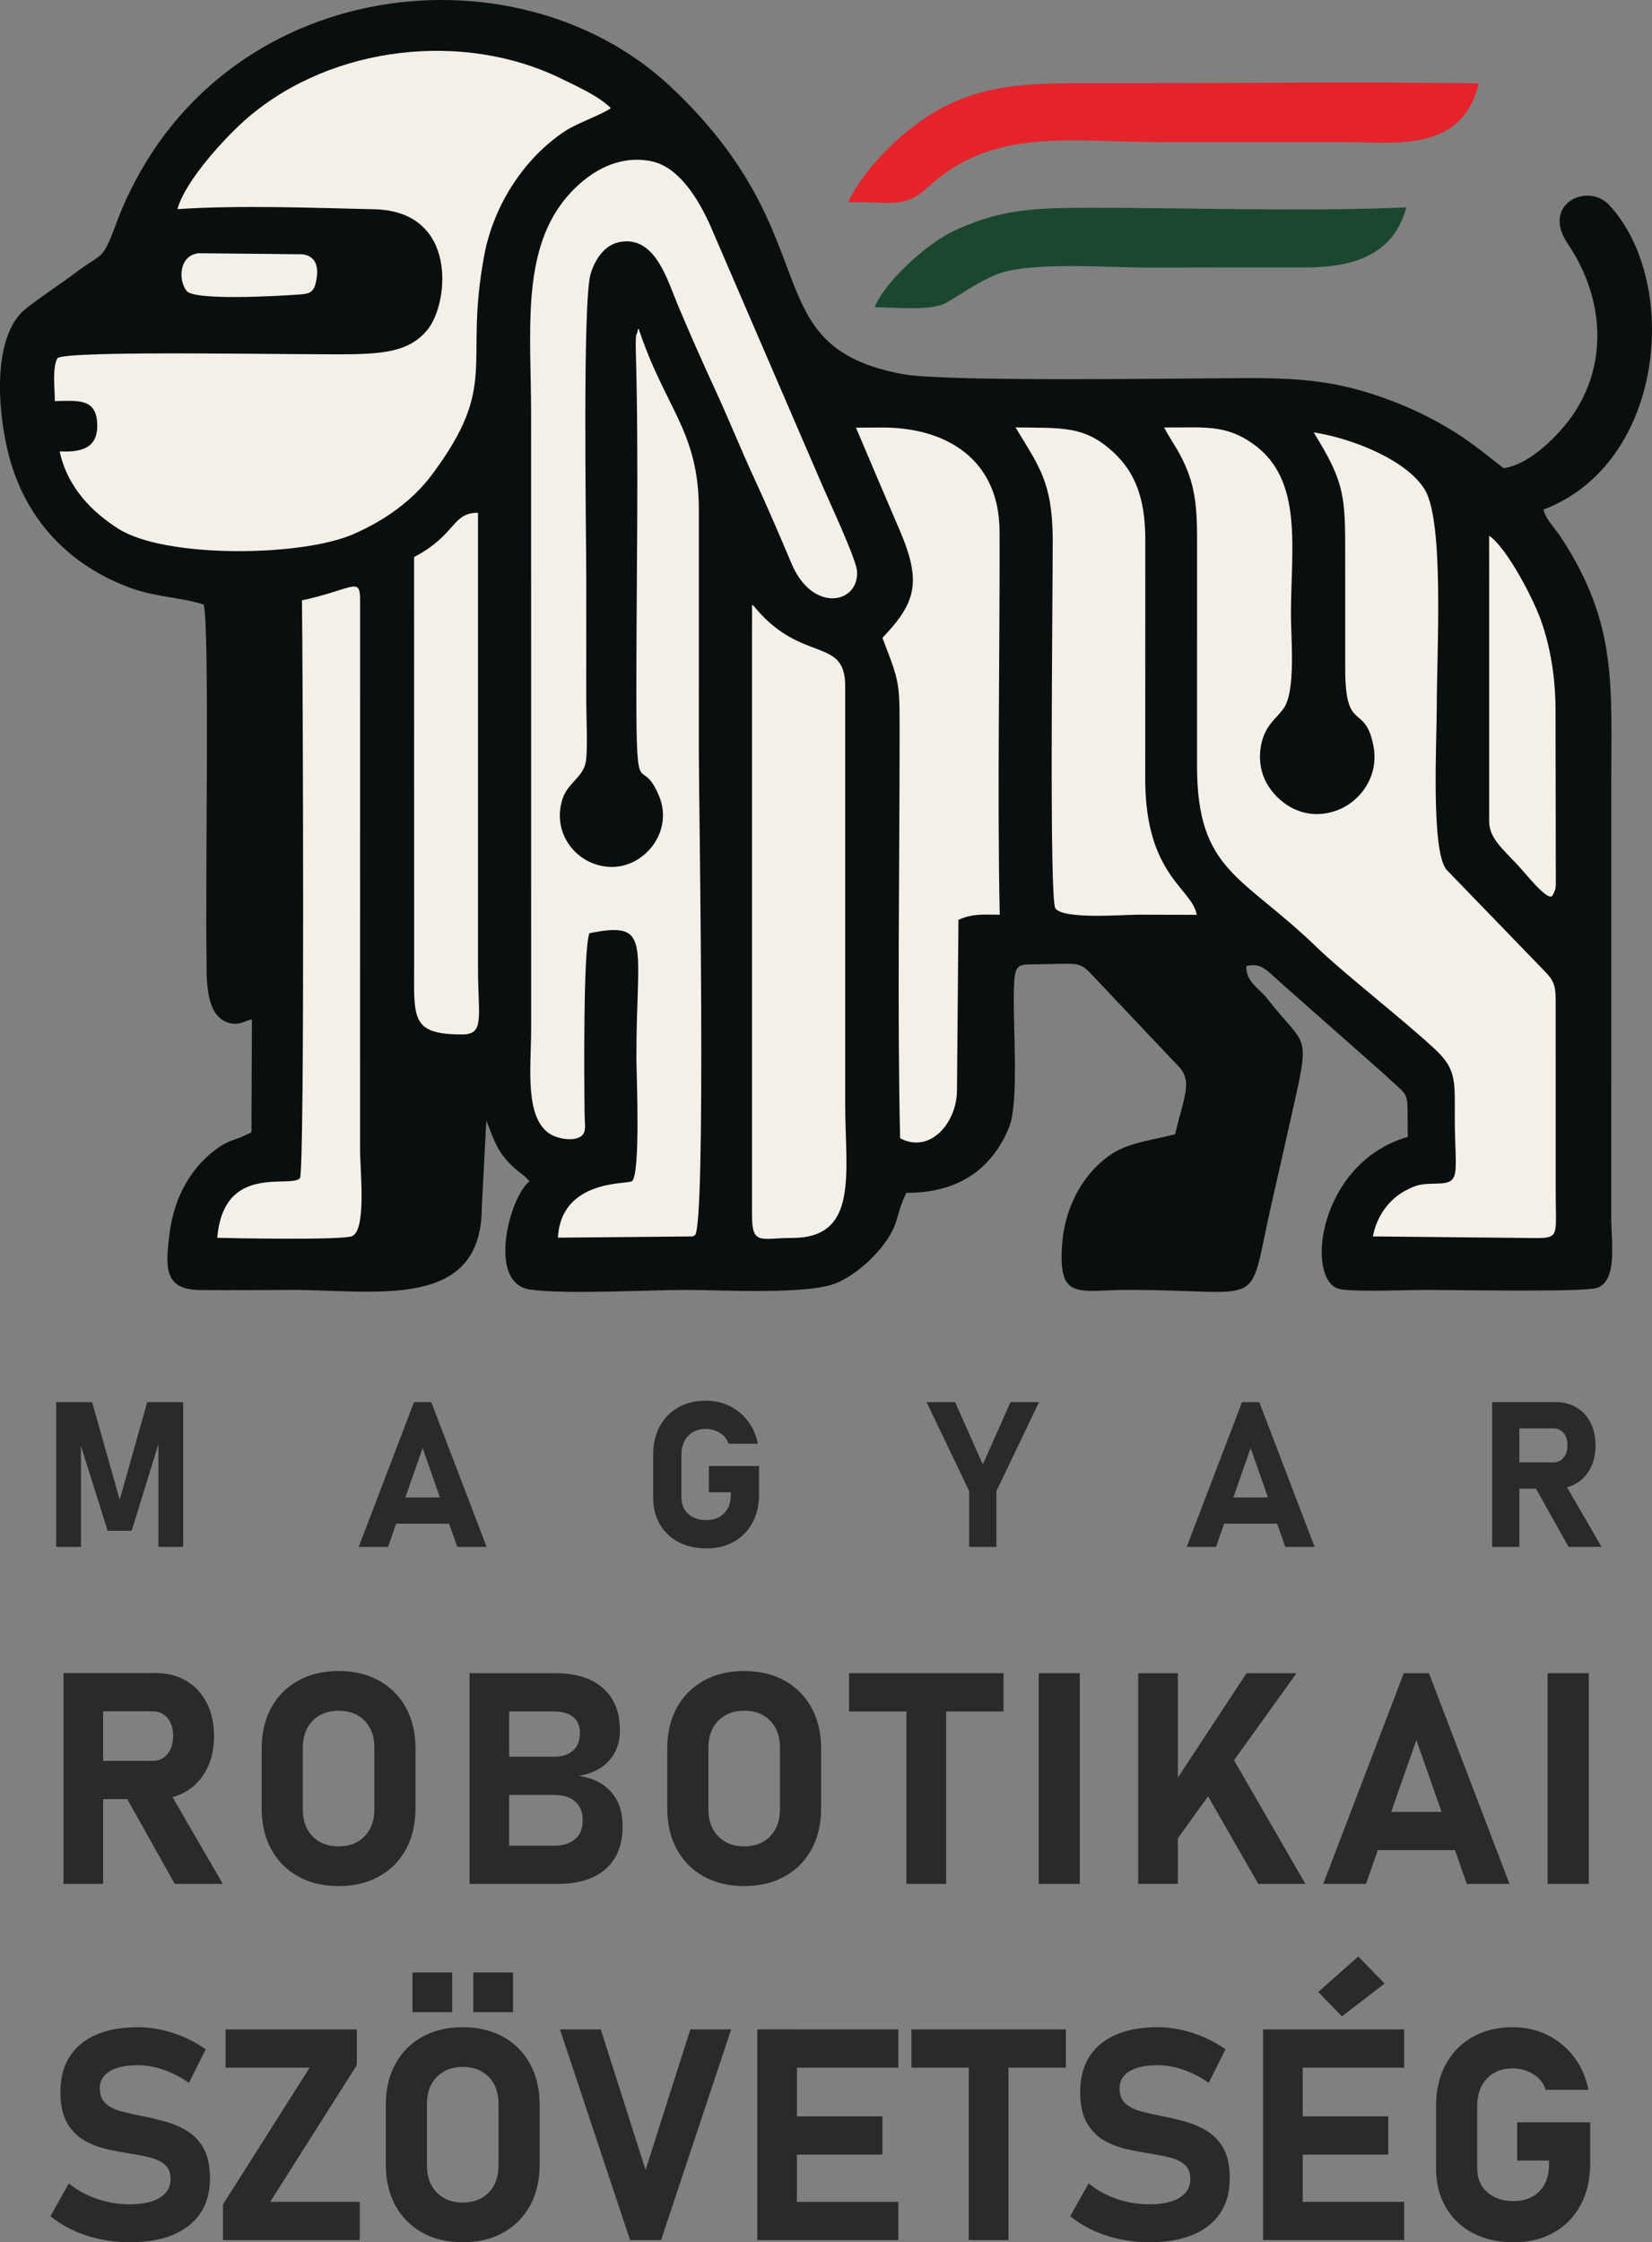 <?xml version="1.0" encoding="UTF-8"?>
<!DOCTYPE svg PUBLIC "-//W3C//DTD SVG 1.1//EN" "http://www.w3.org/Graphics/SVG/1.1/DTD/svg11.dtd">
<!-- Creator: CorelDRAW -->
<svg xmlns="http://www.w3.org/2000/svg" xml:space="preserve" width="304.052mm" height="412.589mm" version="1.1" style="shape-rendering:geometricPrecision; text-rendering:geometricPrecision; image-rendering:optimizeQuality; fill-rule:evenodd; clip-rule:evenodd"
viewBox="0 0 3797.07 5152.5"
 xmlns:xlink="http://www.w3.org/1999/xlink"
 xmlns:xodm="http://www.corel.com/coreldraw/odm/2003">
 <rect x="0" y="0" width="3797.07" height="5152.5" fill="#808080" stroke="none"/>
 <defs>
  <style type="text/css">
   <![CDATA[
    .fil1 {fill:#090F0F}
    .fil4 {fill:#1A472D}
    .fil3 {fill:#E4242A}
    .fil2 {fill:#F4F0E7}
    .fil0 {fill:#2B2A29;fill-rule:nonzero}
   ]]>
  </style>
 </defs>
 <g id="Layer_x0020_1">
  <polygon class="fil0" points="275.11,3446.14 338.41,3222.06 420.98,3222.06 420.98,3554.55 364.08,3554.55 364.08,3296.36 366.35,3311.04 302.74,3517.48 247.4,3517.48 183.87,3315.56 186.13,3296.36 186.13,3554.55 129.23,3554.55 129.23,3222.06 211.73,3222.06 "/>
  <path id="_1" class="fil0" d="M824.44 3554.55l127.14 -332.5 39.73 0 127.14 332.5 -67.44 0 -79.61 -227.05 -79.53 227.05 -67.44 0zm61.04 -53.31l0 -60.33 174.91 0 0 60.33 -174.91 0z"/>
  <path id="_2" class="fil0" d="M1629.31 3368.64l115.28 0 0 64.94c0,25.05 -5,46.83 -15.06,65.56 -10.07,18.65 -24.12,33.09 -42.23,43.4 -18.03,10.3 -39.26,15.45 -63.69,15.45 -24.35,0 -45.82,-4.84 -64.24,-14.52 -18.42,-9.68 -32.7,-23.34 -42.85,-40.98 -10.15,-17.56 -15.22,-38.09 -15.22,-61.58l0 -98.11c0,-24.98 5.07,-46.75 15.22,-65.41 10.15,-18.58 24.2,-33.02 42.3,-43.32 18.03,-10.3 39.18,-15.45 63.46,-15.45 20.06,0 38.4,4.14 54.95,12.33 16.55,8.27 30.44,19.75 41.76,34.58 11.24,14.75 18.89,32.08 22.87,51.9l0 0 -67.67 0 0 0c-3.36,-10.85 -9.99,-19.2 -19.9,-25.06 -9.91,-5.85 -20.61,-8.82 -32,-8.82 -17.09,0 -30.67,5.46 -40.82,16.23 -10.15,10.85 -15.22,25.21 -15.22,43.01l0 98.11c0,15.84 5.23,28.49 15.69,37.93 10.38,9.44 24.35,14.21 41.68,14.21 16.94,0 30.52,-5.15 40.74,-15.45 10.22,-10.3 15.3,-24.66 15.3,-43.08l0 -5.46 -50.34 0 0 -60.41z"/>
  <polygon id="_3" class="fil0" points="2388.13,3222.06 2290.25,3426.24 2290.25,3554.55 2227.58,3554.55 2227.58,3426.24 2129.78,3222.06 2195.34,3222.06 2258.96,3365.2 2322.49,3222.06 "/>
  <path id="_4" class="fil0" d="M2727.58 3554.55l127.14 -332.5 39.73 0 127.14 332.5 -67.44 0 -79.61 -227.05 -79.53 227.05 -67.44 0zm61.04 -53.31l0 -60.33 174.91 0 0 60.33 -174.91 0z"/>
  <path id="_5" class="fil0" d="M3454.56 3420.78l0 -60.33 115.75 0c9.76,0 17.56,-3.59 23.42,-10.77 5.85,-7.18 8.9,-16.63 9.05,-28.33l0 0c0,-11.79 -2.97,-21.23 -8.82,-28.41 -5.85,-7.1 -13.82,-10.69 -23.65,-10.69l-115.75 0 0 -60.41 120.74 0c18.42,0 34.58,4.14 48.39,12.41 13.74,8.19 24.51,19.75 32.08,34.73 7.65,14.91 11.47,32.39 11.47,52.37l0 0c0,19.98 -3.9,37.39 -11.55,52.37 -7.73,14.91 -18.42,26.46 -32.16,34.73 -13.74,8.19 -29.82,12.33 -48.24,12.33l-120.74 0zm-24.9 133.78l0 -332.73 62.6 0 0 332.73 -62.6 0zm175.61 0l-80.7 -144.08 66.97 -10.46 89.6 154.54 -75.87 0z"/>
  <path id="_6" class="fil0" d="M182.19 4134.2l0 -87.86 168.56 0c14.21,0 25.57,-5.23 34.1,-15.69 8.53,-10.46 12.96,-24.21 13.19,-41.26l0 0c0,-17.16 -4.32,-30.92 -12.84,-41.37 -8.52,-10.34 -20.12,-15.57 -34.44,-15.57l-168.56 0 0 -87.97 175.84 0c26.82,0 50.35,6.02 70.47,18.07 20,11.93 35.69,28.76 46.72,50.58 11.14,21.71 16.71,47.17 16.71,76.27l0 0c0,29.1 -5.68,54.44 -16.82,76.27 -11.25,21.71 -26.82,38.53 -46.83,50.58 -20,11.93 -43.42,17.96 -70.24,17.96l-175.84 0zm-36.26 194.82l0 -484.54 91.16 0 0 484.54 -91.16 0zm255.74 0l-117.53 -209.82 97.52 -15.23 130.48 225.05 -110.48 0z"/>
  <path id="_7" class="fil0" d="M778.29 4334.02c-35.58,0 -66.61,-7.39 -93.09,-22.16 -26.6,-14.78 -47.17,-35.58 -61.83,-62.4 -14.66,-26.94 -21.94,-58.2 -21.94,-93.88l0 -137.19c0,-36.03 7.27,-67.4 21.94,-94.11 14.66,-26.71 35.24,-47.51 61.83,-62.29 26.48,-14.78 57.51,-22.16 93.09,-22.16 35.46,0 66.49,7.39 92.97,22.16 26.6,14.78 47.17,35.58 61.83,62.29 14.66,26.71 21.94,58.08 21.94,94.11l0 137.19c0,35.69 -7.27,66.95 -21.94,93.88 -14.66,26.82 -35.24,47.63 -61.83,62.4 -26.48,14.78 -57.51,22.16 -92.97,22.16zm0 -91.27c24.78,0 44.78,-7.73 59.67,-23.07 15,-15.46 22.5,-36.03 22.5,-61.83l0 -141.85c0,-25.69 -7.39,-46.37 -22.28,-61.72 -14.89,-15.46 -34.89,-23.19 -59.9,-23.19 -24.89,0 -44.9,7.73 -59.79,23.19 -15,15.35 -22.5,36.03 -22.5,61.72l0 141.85c0,25.8 7.5,46.37 22.5,61.83 14.89,15.34 34.89,23.07 59.79,23.07z"/>
  <path id="_8" class="fil0" d="M1119.1 4329.02l0 -87.86 154.58 0c20.8,0 36.94,-5.12 48.42,-15.23 11.48,-10.12 17.16,-24.21 17.16,-42.4l0 -1.02c0,-18.41 -5.68,-32.73 -17.16,-42.85 -11.48,-10 -27.62,-15.12 -48.42,-15.12l-154.58 0 0 -87.86 154.58 0c18.87,0 33.42,-4.77 43.76,-14.32 10.34,-9.55 15.46,-22.96 15.46,-40.35l0 0c0,-15.69 -5.11,-27.85 -15.46,-36.49 -10.34,-8.52 -24.89,-12.73 -43.76,-12.73l-154.58 0 0 -87.97 157.53 0c47.06,0 83.54,11.48 109.34,34.33 25.91,22.85 38.87,55.13 38.87,96.95l0 0c0,28.19 -8.3,51.38 -24.78,69.68 -16.59,18.3 -40.01,30.01 -70.13,35.12 32.17,4.43 57.06,16.71 74.79,36.83 17.62,20.12 26.37,46.26 26.37,78.43l0 1.02c0,41.94 -12.96,74.45 -38.87,97.41 -26.03,22.96 -62.63,34.44 -109.91,34.44l-163.22 0zm-39.9 0l0 -484.2 91.16 0 0 484.2 -91.16 0z"/>
  <path id="_9" class="fil0" d="M1710.54 4334.02c-35.58,0 -66.61,-7.39 -93.09,-22.16 -26.6,-14.78 -47.17,-35.58 -61.83,-62.4 -14.66,-26.94 -21.94,-58.2 -21.94,-93.88l0 -137.19c0,-36.03 7.27,-67.4 21.94,-94.11 14.66,-26.71 35.24,-47.51 61.83,-62.29 26.48,-14.78 57.51,-22.16 93.09,-22.16 35.46,0 66.49,7.39 92.97,22.16 26.6,14.78 47.17,35.58 61.83,62.29 14.66,26.71 21.94,58.08 21.94,94.11l0 137.19c0,35.69 -7.27,66.95 -21.94,93.88 -14.66,26.82 -35.24,47.63 -61.83,62.4 -26.48,14.78 -57.51,22.16 -92.97,22.16zm0 -91.27c24.78,0 44.78,-7.73 59.67,-23.07 15,-15.46 22.5,-36.03 22.5,-61.83l0 -141.85c0,-25.69 -7.39,-46.37 -22.28,-61.72 -14.89,-15.46 -34.89,-23.19 -59.9,-23.19 -24.89,0 -44.9,7.73 -59.79,23.19 -15,15.35 -22.5,36.03 -22.5,61.72l0 141.85c0,25.8 7.5,46.37 22.5,61.83 14.89,15.34 34.89,23.07 59.79,23.07z"/>
  <path id="_10" class="fil0" d="M2083.41 4329.02l0 -444.53 91.27 0 0 444.53 -91.27 0zm-131.85 -396.22l0 -87.97 354.97 0 0 87.97 -354.97 0z"/>
  <polygon id="_11" class="fil0" points="2481.96,3844.82 2481.96,4329.02 2387.4,4329.02 2387.4,3844.82 "/>
  <path id="_12" class="fil0" d="M2682.75 4258.43l-11.71 -118.55 194.13 -295.07 114.91 0 -297.34 413.61zm-66.61 70.58l0 -484.2 91.16 0 0 484.2 -91.16 0zm275.97 0l-140.49 -245.05 78.65 -49.67 170.15 294.73 -108.32 0z"/>
  <path id="_13" class="fil0" d="M3041.41 4329.02l185.16 -484.2 57.85 0 185.16 484.2 -98.2 0 -115.93 -330.64 -115.82 330.64 -98.2 0zm88.88 -77.63l0 -87.86 254.72 0 0 87.86 -254.72 0z"/>
  <polygon id="_14" class="fil0" points="3651.71,3844.82 3651.71,4329.02 3557.15,4329.02 3557.15,3844.82 "/>
  <path id="_15" class="fil0" d="M298.12 5152.5c-23.19,0 -45.69,-2.39 -67.86,-7.05 -22.05,-4.66 -42.74,-11.48 -62.06,-20.46 -19.32,-8.98 -36.71,-19.78 -52.28,-32.39l0 0 42.28 -75.36 0 0c18.64,15.34 40.24,27.17 64.67,35.58 24.32,8.3 49.44,12.39 75.24,12.39 29.67,0 52.74,-5 69.22,-15.12 16.48,-10.12 24.66,-24.32 24.66,-42.74l0 -0.34c0,-13.98 -4.09,-24.78 -12.39,-32.17 -8.18,-7.39 -18.98,-12.96 -32.39,-16.48 -13.41,-3.52 -28.07,-6.59 -43.87,-8.98 -18.87,-2.95 -37.85,-6.48 -57.17,-10.8 -19.32,-4.32 -37.17,-11.25 -53.31,-20.69 -16.25,-9.43 -29.21,-22.96 -39.1,-40.46 -9.89,-17.5 -14.89,-40.92 -14.89,-70.24l0 -0.34c0,-47.28 15.57,-83.88 46.6,-109.68 31.14,-25.91 75.13,-38.87 131.96,-38.87 26.14,0 52.74,4.43 79.9,13.19 27.05,8.75 52.28,21.25 75.58,37.51l0 0 -38.64 77.18 0 0c-18.64,-13.07 -38.19,-23.07 -58.42,-30.12 -20.35,-6.93 -39.78,-10.46 -58.42,-10.46 -28.07,0 -49.67,4.55 -65.01,13.75 -15.35,9.32 -22.96,22.16 -22.96,38.87l0 0.34c0,15.46 4.55,27.28 13.64,35.24 9.09,8.07 21.03,13.98 35.69,17.84 14.66,3.87 30.35,7.5 47.28,10.8 18.64,3.52 37.17,7.96 55.58,13.18 18.41,5.23 35.35,12.73 50.58,22.5 15.34,9.78 27.51,23.19 36.71,40.24 9.09,17.16 13.64,39.33 13.64,66.61l0 0.68c0,46.6 -16.14,82.75 -48.31,108.43 -32.17,25.57 -77.63,38.42 -136.17,38.42z"/>
  <polygon id="_16" class="fil0" points="820.17,4663.3 820.17,4745.25 621.04,5059.63 826.88,5059.63 826.88,5147.49 512.49,5147.49 512.49,5065.54 711.63,4751.27 518.51,4751.27 518.51,4663.3 "/>
  <path id="_17" class="fil0" d="M1063.64 5152.5c-35.58,0 -66.61,-7.39 -93.09,-22.16 -26.6,-14.78 -47.17,-35.58 -61.83,-62.4 -14.66,-26.94 -21.94,-58.2 -21.94,-93.88l0 -137.19c0,-36.03 7.27,-67.4 21.94,-94.11 14.66,-26.71 35.24,-47.51 61.83,-62.29 26.48,-14.78 57.51,-22.16 93.09,-22.16 35.46,0 66.49,7.39 92.97,22.16 26.6,14.78 47.17,35.58 61.83,62.29 14.66,26.71 21.94,58.08 21.94,94.11l0 137.19c0,35.69 -7.27,66.95 -21.94,93.88 -14.66,26.82 -35.24,47.63 -61.83,62.4 -26.48,14.78 -57.51,22.16 -92.97,22.16zm0 -91.27c24.78,0 44.78,-7.73 59.67,-23.07 15,-15.46 22.5,-36.03 22.5,-61.83l0 -141.85c0,-25.69 -7.39,-46.37 -22.28,-61.72 -14.89,-15.46 -34.89,-23.19 -59.9,-23.19 -24.89,0 -44.9,7.73 -59.79,23.19 -15,15.35 -22.5,36.03 -22.5,61.72l0 141.85c0,25.8 7.5,46.37 22.5,61.83 14.89,15.34 34.89,23.07 59.79,23.07zm24.21 -437.48l0 -91.27 91.27 0 0 91.27 -91.27 0zm-139.8 0l0 -91.27 91.27 0 0 91.27 -91.27 0z"/>
  <polygon id="_18" class="fil0" points="1448.15,5147.49 1286.98,4663.3 1380.87,4663.3 1483.84,4986.32 1586.71,4663.3 1680.59,4663.3 1519.42,5147.49 "/>
  <path id="_19" class="fil0" d="M1740.6 5147.49l0 -484.2 91.16 0 0 484.2 -91.16 0zm32.96 0l0 -87.86 291.31 0 0 87.86 -291.31 0zm0 -196.52l0 -87.86 254.72 0 0 87.86 -254.72 0zm0 -199.7l0 -87.97 291.31 0 0 87.97 -291.31 0z"/>
  <path id="_20" class="fil0" d="M2226.74 5147.49l0 -444.53 91.27 0 0 444.53 -91.27 0zm-131.85 -396.22l0 -87.97 354.97 0 0 87.97 -354.97 0z"/>
  <path id="_21" class="fil0" d="M2642.06 5152.5c-23.19,0 -45.69,-2.39 -67.86,-7.05 -22.05,-4.66 -42.74,-11.48 -62.06,-20.46 -19.32,-8.98 -36.71,-19.78 -52.28,-32.39l0 0 42.28 -75.36 0 0c18.64,15.34 40.24,27.17 64.67,35.58 24.32,8.3 49.44,12.39 75.24,12.39 29.67,0 52.74,-5 69.22,-15.12 16.48,-10.12 24.66,-24.32 24.66,-42.74l0 -0.34c0,-13.98 -4.09,-24.78 -12.39,-32.17 -8.18,-7.39 -18.98,-12.96 -32.39,-16.48 -13.41,-3.52 -28.07,-6.59 -43.87,-8.98 -18.87,-2.95 -37.85,-6.48 -57.17,-10.8 -19.32,-4.32 -37.17,-11.25 -53.31,-20.69 -16.25,-9.43 -29.21,-22.96 -39.1,-40.46 -9.89,-17.5 -14.89,-40.92 -14.89,-70.24l0 -0.34c0,-47.28 15.57,-83.88 46.6,-109.68 31.14,-25.91 75.13,-38.87 131.96,-38.87 26.14,0 52.74,4.43 79.9,13.19 27.05,8.75 52.28,21.25 75.58,37.51l0 0 -38.64 77.18 0 0c-18.64,-13.07 -38.19,-23.07 -58.42,-30.12 -20.35,-6.93 -39.78,-10.46 -58.42,-10.46 -28.07,0 -49.67,4.55 -65.01,13.75 -15.35,9.32 -22.96,22.16 -22.96,38.87l0 0.34c0,15.46 4.55,27.28 13.64,35.24 9.09,8.07 21.03,13.98 35.69,17.84 14.66,3.87 30.35,7.5 47.28,10.8 18.64,3.52 37.17,7.96 55.58,13.18 18.41,5.23 35.35,12.73 50.58,22.5 15.34,9.78 27.51,23.19 36.71,40.24 9.09,17.16 13.64,39.33 13.64,66.61l0 0.68c0,46.6 -16.14,82.75 -48.31,108.43 -32.17,25.57 -77.63,38.42 -136.17,38.42z"/>
  <path id="_22" class="fil0" d="M2903.14 5147.49l0 -484.2 91.16 0 0 484.2 -91.16 0zm32.96 0l0 -87.86 291.31 0 0 87.86 -291.31 0zm0 -196.52l0 -87.86 254.72 0 0 87.86 -254.72 0zm0 -199.7l0 -87.97 291.31 0 0 87.97 -291.31 0zm148.22 -117.87l-54.33 -56.04 91.95 -81.5 60.58 62.17 -98.2 75.36z"/>
  <path id="_23" class="fil0" d="M3487.13 4876.75l167.88 0 0 94.57c0,36.49 -7.27,68.2 -21.94,95.48 -14.66,27.17 -35.12,48.19 -61.49,63.2 -26.26,15 -57.17,22.5 -92.75,22.5 -35.46,0 -66.72,-7.05 -93.54,-21.14 -26.82,-14.09 -47.62,-33.99 -62.4,-59.67 -14.78,-25.57 -22.16,-55.47 -22.16,-89.68l0 -142.87c0,-36.37 7.39,-68.08 22.16,-95.25 14.78,-27.05 35.24,-48.08 61.6,-63.08 26.26,-15 57.06,-22.5 92.41,-22.5 29.21,0 55.92,6.02 80.02,17.96 24.1,12.05 44.33,28.76 60.81,50.35 16.37,21.48 27.51,46.72 33.3,75.58l0 0 -98.54 0 0 0c-4.89,-15.8 -14.55,-27.96 -28.98,-36.49 -14.44,-8.52 -30.01,-12.84 -46.6,-12.84 -24.89,0 -44.67,7.96 -59.45,23.64 -14.78,15.8 -22.16,36.71 -22.16,62.63l0 142.87c0,23.07 7.62,41.49 22.85,55.24 15.12,13.75 35.46,20.69 60.7,20.69 24.66,0 44.44,-7.5 59.33,-22.5 14.89,-15 22.28,-35.92 22.28,-62.74l0 -7.96 -73.31 0 0 -87.97z"/>
  <g id="_2386844635376">
   <path class="fil1" d="M468.05 1389.45c14.18,41.71 3.47,663.67 6.65,803.9 1,44.3 -6.56,137.31 48.45,156.2 25.1,8.62 37.84,-3.45 55.91,-7.04l-1.09 259.44 -19.37 9.16c-18.89,8.09 -33.27,10.01 -54.92,24.82 -62.43,42.71 -103.19,112.77 -113.93,198.04 -9.62,76.3 -13.65,129.37 68.86,130.35 71.2,0.85 143.11,-0.2 214.4,-0.17 190.8,0.13 434.11,47.88 434.35,-189.44l10.45 -200.22 13.5 35.32c14.51,33.96 23.27,47.88 49.54,72.83 13.29,12.63 25.94,18.8 36.19,31.96 -45.33,34.09 -98.74,234.14 1.07,248.58 80.9,11.71 267.99,0.92 360.13,0.98 84.59,0.04 279.92,11.54 344.73,-16.06 41.25,-17.58 79.96,-52.87 102.54,-81.21 42.8,-53.73 30.43,-68.3 57.43,-125.86 125.38,0.68 198.89,-60.14 235.97,-149.42 30.41,-73.23 -1.57,-332.14 18.04,-364.66 9.21,-9.81 1.64,-6.02 18.39,-10.47l73.14 -1.57c48.82,-0.52 56.02,-2.53 81.52,25.33l196.21 207.33c36.19,35.16 16.07,69.49 -5.41,158.99 -88.58,21.05 -129.22,22.1 -181.87,75.01 -38.81,39 -72.35,100.95 -77.76,178.75 -9.05,130 36.95,103.76 152.4,103.78 320.3,0.06 273.14,50.82 326.6,-187.07 15.92,-70.85 31.45,-138.47 47.38,-209.45 45.54,-202.7 36.89,-155.24 -54.16,-272.03 -19.57,-25.1 -50.12,-39.33 -48.8,-75.62 35.75,-8.18 44.74,8.09 89.63,47.62l227.09 200.5c64.54,61.6 51.76,29.21 54.62,144.38 -207.96,60.05 -236.65,331.07 -157.2,349.63 30.95,7.24 159.15,2.11 199.87,2.05 56.98,-0.07 364.64,5.65 392.63,-4.75 47.31,-17.58 32.11,-104.96 32.17,-160.34l0.05 -990.86c0.02,-234.6 14.87,-373.6 -115.13,-572.82 -13.41,-20.53 -35.03,-40.94 -40.72,-64.26 280.92,-107.19 314.64,-524.55 150.85,-700.17 -49.06,-52.61 -157.05,-2.22 -95.1,89.11 83.87,123.63 94.82,278.18 7.41,399.65 -26.22,36.43 -92.77,108.28 -154.8,116.09 -40.11,-30.45 -66.73,-54.42 -113.67,-83.65 -40.64,-25.32 -85.7,-48.55 -134.37,-67.44 -117.02,-45.44 -198.73,-56.08 -339.12,-55.8 -143.68,0.29 -695.17,9.45 -794.48,-9.23 -347.15,-65.33 -160.63,-310.98 -532.84,-660.35 -361.72,-339.51 -1065.54,-253.16 -1276.54,320.06 -29.69,80.66 -29.99,61.18 -89.58,106.08 -39.87,30.06 -80.01,54.99 -117.13,84.89 -71.7,57.74 -67.03,216.78 -40.05,327.61 38.74,159.08 144.42,263.54 285,314.32 53.33,19.26 124.29,22.31 164.9,37.17l-0.06 0.02z"/>
   <path class="fil2" d="M1354.89 2144.34c145.14,-28.94 107.58,21.62 107.84,287.69 0.04,31.32 10.23,267.69 -10.42,282.41 -10.1,7.18 -162.79,-4.99 -169.96,129.59l309.67 -2.86c1.53,-0.55 3.51,-1.85 4.73,-2.35 27.09,-11.41 9.51,-995.48 9.53,-1110.15 0.04,-185.52 -0.05,-371.06 0.04,-556.59 0.09,-181.89 -77.57,-232.93 -138.44,-416.93 -1,1.37 -1.99,1.99 -2.25,4.52 -1.57,15.44 -5.82,-7 -3.97,57.59 6.68,236.08 0.9,535.32 0.98,776.83 0.07,262.65 9.29,136.05 51.37,233.04 34.96,80.53 -28.95,162.35 -103.55,164.95 -78,2.71 -143.88,-71.33 -117.92,-155.13 11.73,-37.86 47.51,-50.3 53.84,-85.98 5.06,-28.51 1.07,-105.11 1.09,-138.55 0.02,-95.82 0,-191.65 0.04,-287.47 0.04,-95.72 -9.16,-630.01 9.93,-695.28 9.45,-32.35 31.39,-66.94 67.38,-73.62 81.71,-15.14 109.09,88.06 134.72,148.72 28.22,66.81 55.54,128.46 86.23,195.03 29.18,63.3 56.97,132.62 87.99,199.74 29.78,64.44 59.44,133.58 85.7,195.9 47.79,113.43 154.85,92.57 150.46,17.34 -1.66,-28.16 -68.43,-170.05 -81.99,-202.35l-256.19 -593.94c-27.01,-59.29 -71.26,-133.75 -135.93,-146.28 -92.2,-17.88 -163.68,45.46 -198.56,89.08 -99.34,124.24 -76.54,306.33 -76.54,492.55l0.13 1412.89c0,86.38 -16.45,206.02 45.39,242.23 14.15,8.27 39.72,13.89 58.11,9.1 26.66,-6.94 19.68,-27.75 19.33,-55.36 -0.98,-76.04 -3.45,-381.72 11.19,-416.4l0.02 0.02z"/>
   <path class="fil2" d="M2751.39 1233.24l-0.04 526.01c-0.26,243.95 104.87,252.31 273.68,416.05 64.08,62.14 207.09,173.06 275.69,238.02 47.62,45.09 42.86,74.29 43.04,153.3 0.28,128.04 15.77,151.33 -36.78,152.97 -36.45,1.13 -46.83,0.35 -76.21,16.03 -37.39,19.92 -66.09,57.63 -75.27,105.55l377.42 3.77c52.5,-0.07 42.71,-9.36 42.77,-107.05l-0.04 -440.38c0,-36.62 -7.07,-46.81 -25.58,-66.11l-225.45 -233.04c-35.93,-43.06 -22.29,-296.59 -22.25,-373.65 0.05,-129.2 17.5,-426.35 -27.74,-499.97 -39.77,-64.74 -158.1,-115.69 -255.27,-131.27 72.86,117.18 72.63,148.35 72.55,288.73l0.04 256.89c0.33,147.02 45.5,75.1 64.78,174.48 13.98,72.05 -32.2,129.57 -83.61,148.52 -76.47,28.22 -137.48,-18.23 -161.81,-62.49 -15.23,-27.74 -19.89,-62.82 -10.4,-97.41 10.4,-37.85 32.44,-50.93 48.95,-73.6 29.07,-39.94 17.28,-159.99 17.34,-217.95 0.15,-150.96 28.6,-306.82 -85,-389.18 -65.44,-47.46 -114.95,-38.52 -206.63,-39.13 19.52,36.51 37.97,56.87 55.66,104.44 17.37,46.68 20.07,92.38 20.13,146.51l0.02 -0.03z"/>
   <path class="fil2" d="M407.78 480.54c146.12,-9.47 305.53,-2.99 452.59,0.33 192.13,4.36 172.03,214.14 122.91,275.95 -36.62,46.07 -89.21,55.16 -168,57.02 -105.46,2.49 -666.76,-10.27 -683.72,9.6 -11.76,24.69 -5.54,68.03 -5.54,98.18 51.44,-0.54 93.51,-7.31 97.28,49.23 3.8,57.1 -33.04,69.01 -86.14,66.44 18,84.44 77.2,141.19 135.32,177.99 106.84,67.64 418.93,64.54 539.19,12.35 75.3,-32.67 138.33,-79.4 181.24,-137 155.83,-209.14 72.4,-248.99 120.06,-503.65 21.86,-116.79 92.6,-224.13 185.5,-285.55 28.88,-19.09 85.16,-37.98 105.6,-52.96 -28.68,-28.25 -77.92,-50.04 -115.15,-68.25 -221.98,-108.63 -523.76,-77.13 -719.18,89.97 -44.02,37.65 -142.06,140.19 -161.94,210.32l-0.02 0.02z"/>
   <path class="fil2" d="M2028.17 1465.66c41.92,108.58 39.54,101.25 39.5,238.54 -0.07,279.01 -5.37,634.64 1.24,911.42 70.1,36.84 130.66,-37.28 130.66,-110.18l3.4 -391.82c33.63,-14.87 57.32,-11.78 94.86,-11.76 -5.91,-278.37 0.46,-598.43 -0.39,-880.86 -0.48,-162.81 -118.88,-238.52 -269.15,-238.59l-60.88 0.28c32.42,77 65.98,155.04 100.29,235.19 51,119.2 38.3,166.67 -39.52,247.79l-0 0z"/>
   <path class="fil2" d="M1728.49 1471.77l0.02 1321.14c0.02,70.06 20.79,51.59 91.81,51.79 155.04,0.09 122.35,-149.31 122.3,-308.67l-0.02 -960.28c-0.07,-111.92 -98.18,-52.26 -203.91,-175.79 -6.61,-7.74 -3.19,-4.87 -10.12,-10.51l-0.07 82.32 0 0z"/>
   <path class="fil2" d="M2419.67 1239.35c-0.33,183.9 -8.07,829.4 6.19,848.12 19.68,25.87 153.58,14.37 189.6,14.38l135.15 0.35c-9.23,-60.4 -118.35,-89.3 -118.35,-312.36l0.17 -550.48c-0.02,-94.99 -24.25,-155.07 -73.7,-200.48 -66.51,-61.08 -116.15,-54.99 -224.56,-56.74 53.2,88.45 84.83,124.96 85.5,257.22l0 -0.02z"/>
   <path class="fil2" d="M694.11 1379.5c1.76,134.76 6.85,1299.37 -4.56,1327.78 -21.97,24.47 -175.74,-35.77 -190.14,137.07 22.97,0.79 284.85,5.91 309.28,-3.66 34.38,-13.46 18.84,-149.94 18.89,-200.7l0.07 -1248.29c0.68,-51.33 -2.51,-49.84 -51.3,-34.51 -26.72,8.4 -54.58,16.71 -82.21,22.29l-0.04 0.02z"/>
   <path class="fil3" d="M1949.56 464.68c89.23,-2.83 127.54,17.3 182.09,-33.37 150.59,-139.91 322.35,-104.79 538.86,-104.75 142.72,0.04 285.44,-0.09 428.14,0 103.59,0.07 263.26,25.41 299.94,-135.06 -284.54,-4.01 -571.66,-0.09 -856.52,-0.28 -146.89,-0.09 -260.51,-3.99 -374.94,55.38 -83.85,43.51 -180,137.01 -217.56,218.08l0 0z"/>
   <path class="fil2" d="M951.74 1280.05l0.18 931.81c0.04,127.13 -9.56,165.06 109.96,165.19 53.01,0.05 36.78,-39.35 36.78,-152.97l0 -1045.8c-60.68,-0.05 -49.14,50.6 -146.95,101.75l0.02 0.02z"/>
   <path class="fil4" d="M2010.44 706.17c44.69,-0.57 128.59,9.68 164.68,-10.63 36.1,-20.33 68.84,-46.26 117.59,-65.63 73.79,-29.32 256.84,-14.81 347.19,-15.09 120.29,-0.37 240.61,-0.33 360.89,-0.31 102.78,0 201.79,-24.63 231.41,-137.97 -234.4,10.25 -490.06,0.78 -726.86,0.98 -127.87,0.11 -205.23,3.05 -311.77,52.48 -65.68,30.45 -162.99,121.89 -183.14,176.18l0.02 -0z"/>
   <path class="fil2" d="M3422.83 1324.99l0 562.7c0,37.78 30.95,63.1 65.39,99.88 18.56,19.83 66.42,81.43 79.33,71.63l4.71 -8.81c2.36,-7.77 2.35,-3.45 3.71,-15.68l-0.59 -403.91c-0.37,-83.91 -15.27,-165.4 -43.74,-230.93 -22.12,-50.95 -72.5,-143.85 -108.89,-168.81l0.11 93.92 -0.02 0.01z"/>
   <path class="fil2" d="M428.85 668.48c17.75,22.79 208.92,11.98 259.9,8.18 17.41,-1.29 30.97,-2.46 36.47,-24.43 7.64,-30.47 6.35,-63.12 -30.04,-67.94l-238.54 -2.4c-44.56,4.67 -47.88,60.77 -27.79,86.58z"/>
  </g>
 </g>
</svg>
